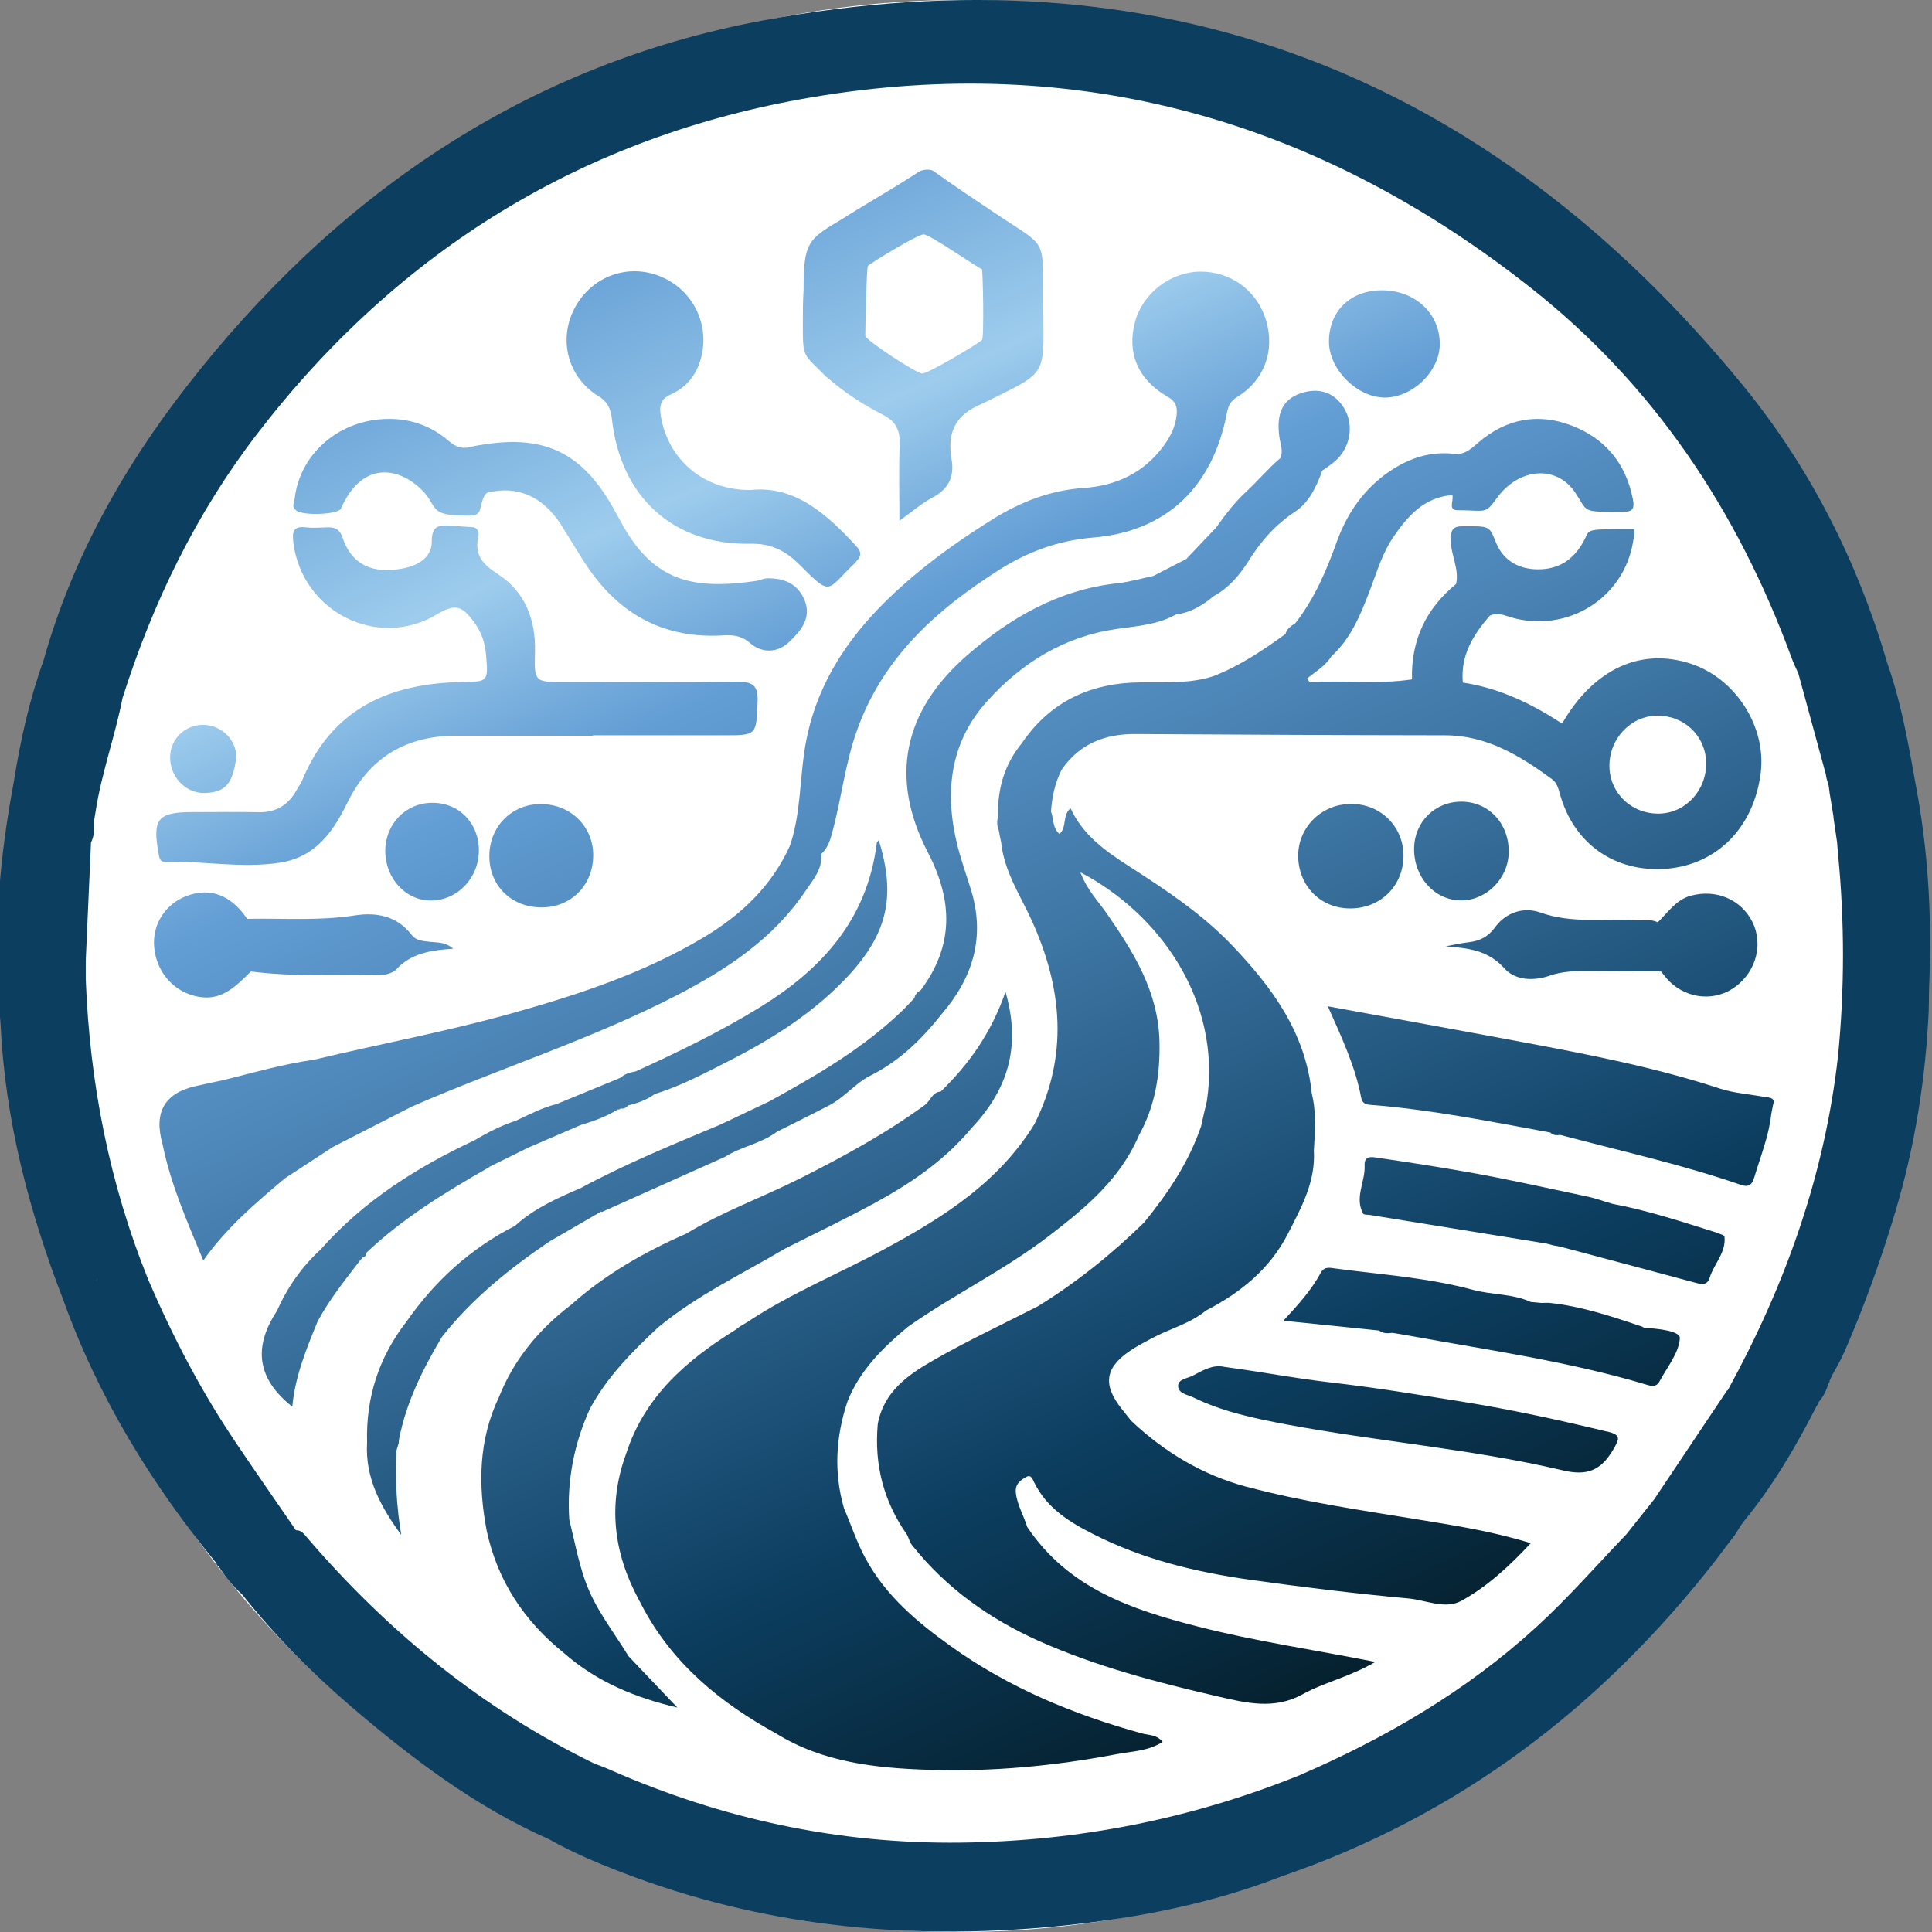 <svg width="155" height="155" viewBox="0 0 155 155" fill="none" xmlns="http://www.w3.org/2000/svg">
<rect x="0" y="0" width="155" height="155" fill="#808080" stroke="none"/>
<g clip-path="url(#clip0_3799_14)">
<ellipse cx="77" cy="77.5" rx="76" ry="77.5" fill="white"/>
<path d="M147.92 108.582C149.53 104.89 150.89 101.137 152.05 97.252C153.64 91.919 154.49 86.545 154.74 81.018C154.74 80.814 154.74 80.61 154.75 80.406C154.75 79.998 154.76 79.591 154.77 79.183C154.99 74.064 154.75 68.975 153.87 63.927C153.21 60.328 152.65 56.708 151.43 53.251C149.03 45.021 145.2 37.486 139.84 30.929C119.21 5.721 92.83 -4.242 61.21 1.642C42.2 5.18 26.9 15.643 14.93 31.061C9.83 37.628 5.78 44.838 3.5 52.965C2.36 56.126 1.64 59.389 1.11 62.704C0.21 67.547 -0.36 72.422 -0.17 77.357C-0.17 77.867 -0.17 78.367 -0.17 78.877L-0.1 80.794C-0.07 81.059 -0.03 81.334 -3.00556e-05 81.599C0.02 81.814 0.04 82.028 0.05 82.242C0.42 89.88 2.32 97.16 5.06 104.248C7.87 112.089 12.14 119.054 17.37 125.428C17.37 125.54 17.41 125.611 17.52 125.632C18.06 126.498 18.7 127.263 19.45 127.946C22.06 131.23 24.99 134.197 28.15 136.9C33.04 141.07 38.13 144.945 44.04 147.556C46.22 148.79 48.53 149.718 50.87 150.585C62.1 154.725 73.69 155.704 85.49 154.47C91.39 153.848 97.21 152.716 102.8 150.544C116.93 145.71 128.38 137.053 137.61 125.224C138.04 124.663 138.46 124.102 138.89 123.531C138.99 123.398 139.1 123.256 139.2 123.123C139.44 122.756 139.65 122.358 139.93 122.022C142.26 119.177 144.1 116.026 145.77 112.752C145.85 112.701 145.88 112.63 145.86 112.538C146.28 112.079 146.55 111.529 146.71 110.927C146.78 110.907 146.8 110.856 146.78 110.784C146.85 110.631 146.93 110.468 147 110.315C147.31 109.744 147.65 109.183 147.91 108.582H147.92ZM7.73 102.749C7.73 102.749 7.77 102.657 7.79 102.596C7.78 102.657 7.76 102.708 7.73 102.749ZM135.45 124.122C135.7 124.122 135.94 124.184 136.18 124.275C135.94 124.184 135.7 124.112 135.45 124.122ZM138.57 111.539C136.62 114.455 134.66 117.372 132.71 120.288C132.57 120.462 132.43 120.645 132.29 120.818C131.68 121.583 131.08 122.338 130.47 123.103C128.07 125.601 125.79 128.222 123.23 130.557C117.6 135.696 111.15 139.449 104.23 142.437C95.51 145.945 86.46 147.719 77.1 147.831C67.29 147.954 57.9 145.935 48.9 141.968C48.49 141.784 48.07 141.641 47.66 141.478C38.74 137.124 31.19 130.975 24.69 123.419C24.43 123.123 24.21 122.756 23.74 122.766C22.13 120.421 20.5 118.086 18.91 115.72C16.14 111.62 13.87 107.256 11.91 102.708C8.78 94.978 7.2 86.912 6.88 78.571C6.88 78.163 6.88 77.755 6.88 77.347C6.88 77.245 6.88 77.153 6.88 77.051C7.02 73.9 7.16 70.749 7.3 67.598C7.59 67.017 7.58 66.385 7.56 65.763C7.59 65.569 7.63 65.375 7.66 65.171C8.13 62.051 9.23 59.084 9.83 56.004C12.27 48.305 15.75 41.146 20.66 34.773C32.04 19.987 46.92 10.911 65.03 7.821C86.42 4.161 105.73 9.596 122.83 23.107C132.66 30.867 139.41 40.963 143.74 52.792C143.89 53.21 144.1 53.618 144.28 54.036C145.01 56.728 145.75 59.42 146.48 62.112C146.5 62.214 146.51 62.316 146.53 62.408C146.59 62.622 146.65 62.826 146.71 63.04C146.74 63.244 146.77 63.438 146.79 63.642C146.85 63.621 146.93 63.621 147 63.621C146.92 63.621 146.85 63.621 146.79 63.642C146.89 64.254 146.99 64.865 147.09 65.467C147.09 65.569 147.11 65.671 147.12 65.763C147.21 66.375 147.3 66.987 147.39 67.598L147.41 67.904C147.43 68.129 147.45 68.363 147.47 68.588C147.68 68.547 147.88 68.475 148.01 68.353C147.87 68.475 147.68 68.547 147.47 68.588C147.99 73.972 147.99 79.346 147.46 84.73C146.39 94.315 143.2 103.177 138.6 111.559L138.57 111.539Z" fill="#0C3E60"/>
<path d="M100 119.279C96.47 118.33 93.42 116.505 90.75 113.986C90.5 113.68 90.26 113.374 90.01 113.058C88.44 111.09 88.64 109.714 90.73 108.327C91.27 107.97 91.84 107.674 92.41 107.368C93.84 106.593 95.46 106.206 96.75 105.145C99.5 103.717 101.85 101.851 103.32 98.996C104.4 96.885 105.56 94.805 105.41 92.296C105.5 90.767 105.62 89.237 105.24 87.728C104.75 82.833 102.03 79.172 98.81 75.807C96.4 73.288 93.51 71.382 90.61 69.516C88.7 68.292 86.88 67.007 85.89 64.845C85.2 65.406 85.62 66.365 85 66.905C84.42 66.415 84.55 65.692 84.32 65.11C84.39 63.927 84.65 62.795 85.18 61.735C86.63 59.655 88.67 58.87 91.1 58.89C99.37 58.941 107.65 58.982 115.93 58.992C119.26 58.992 121.92 60.613 124.5 62.5C124.9 62.795 125.01 63.214 125.14 63.662C126.23 67.68 129.55 70.015 133.68 69.699C137.75 69.383 140.72 66.375 141.26 62C141.72 58.298 139.25 54.434 135.66 53.251C131.63 51.925 127.85 53.669 125.32 58.054C122.87 56.443 120.27 55.198 117.36 54.76C117.16 52.588 118.19 50.936 119.51 49.406C120.11 49.08 120.64 49.355 121.22 49.529C125.75 50.824 130.28 47.999 131.02 43.451C131.07 43.114 131.26 42.462 130.99 42.441C127.26 42.441 127.52 42.472 127.19 43.155C126.47 44.614 125.4 45.562 123.73 45.664C122.06 45.776 120.67 45.083 120.05 43.594C119.46 42.166 119.58 42.217 117.37 42.217C116.55 42.217 116.41 42.503 116.39 43.267C116.37 44.491 117.09 45.613 116.82 46.847C114.42 48.815 113.2 51.344 113.28 54.505C110.55 54.923 107.8 54.556 105.07 54.729C105 54.627 104.93 54.536 104.86 54.434C105.54 53.883 106.32 53.444 106.81 52.659C108.38 51.232 109.15 49.325 109.89 47.397C110.45 45.939 110.88 44.42 111.76 43.125C112.92 41.401 114.27 39.882 116.52 39.719C116.65 40.137 116.15 40.932 116.92 40.932C119.19 40.932 119.13 41.299 120.06 39.994C121.83 37.526 124.86 37.261 126.38 39.525C127.44 41.106 126.82 41.065 130.14 41.065C130.92 41.065 131.17 40.902 131 40.035C130.43 37.149 128.77 35.191 126.13 34.161C123.41 33.101 120.84 33.58 118.6 35.507C118.06 35.976 117.57 36.446 116.81 36.425C114.84 36.17 113.08 36.721 111.46 37.832C109.44 39.209 108.09 41.146 107.26 43.431C106.42 45.776 105.46 48.03 103.92 49.998C103.58 50.222 103.22 50.446 103.12 50.905C103.12 50.905 103.11 50.895 103.1 50.885C101.28 52.2 99.42 53.455 97.31 54.26C95.15 54.954 92.93 54.648 90.73 54.77C87.08 54.974 84.1 56.504 81.98 59.624C80.6 61.307 80.02 63.264 80.07 65.447C79.99 65.844 79.96 66.242 80.13 66.63C80.19 66.946 80.25 67.262 80.32 67.578C80.56 69.913 81.85 71.82 82.78 73.86C85.24 79.285 85.73 84.71 82.99 90.186C80.13 94.825 75.77 97.599 71.17 100.097C67.45 102.127 63.5 103.707 59.95 106.073C59.74 106.195 59.54 106.318 59.33 106.44L59.04 106.665C55.14 109.092 51.74 111.977 50.24 116.607C48.74 120.686 49.22 124.581 51.25 128.344C51.32 128.467 51.39 128.589 51.45 128.711L51.47 128.762C53.92 133.463 57.79 136.614 62.28 139.082C66.03 141.407 70.27 141.845 74.47 141.988C79.53 142.162 84.59 141.682 89.58 140.734C90.8 140.499 92.12 140.499 93.28 139.745C92.78 139.143 92.13 139.215 91.59 139.062C86.13 137.552 80.94 135.411 76.29 132.076C73.61 130.159 71.08 128.048 69.44 125.03C68.73 123.735 68.29 122.338 67.71 121.002C66.88 118.116 67.05 115.271 67.99 112.446C68.98 109.928 70.83 108.133 72.82 106.461C76.51 103.86 80.6 101.892 84.19 99.129C87.07 96.916 89.87 94.611 91.37 91.093C92.68 88.738 93.09 86.188 93.02 83.496C92.91 79.509 90.93 76.368 88.78 73.268C88.08 72.269 87.19 71.361 86.68 69.985C93.02 73.299 98.01 80.274 96.83 88.309C96.95 88.228 97.04 88.136 97.12 88.044C97.27 87.861 97.36 87.657 97.39 87.442C97.35 87.657 97.27 87.861 97.12 88.044C97.04 88.136 96.95 88.228 96.83 88.309C96.67 88.993 96.51 89.676 96.36 90.359C95.37 93.265 93.69 95.743 91.79 98.078C89.18 100.628 86.36 102.892 83.27 104.798C80.48 106.226 77.64 107.552 74.92 109.112C72.89 110.274 70.9 111.62 70.42 114.262C70.13 117.525 70.9 120.482 72.78 123.143C72.91 123.409 72.98 123.725 73.16 123.949C75.9 127.406 79.38 129.874 83.34 131.648C87.96 133.708 92.82 134.972 97.72 136.104C99.96 136.624 102.24 137.185 104.5 135.931C106.25 134.962 108.27 134.544 110.34 133.331C105.33 132.342 100.68 131.668 96.11 130.496C90.78 129.129 85.71 127.437 82.41 122.501C82.13 121.583 81.61 120.747 81.5 119.768C81.42 119.065 81.87 118.748 82.35 118.483C82.73 118.279 82.85 118.687 82.97 118.932C83.99 121.012 85.83 122.134 87.76 123.103C91.72 125.112 95.97 126.131 100.31 126.743C104.53 127.335 108.77 127.855 113.02 128.242C114.43 128.375 115.95 129.15 117.27 128.416C119.31 127.284 121.05 125.693 122.81 123.806C119.69 122.838 116.71 122.389 113.73 121.899C109.12 121.145 104.5 120.482 99.98 119.268L100 119.279ZM132.95 57.421C135.11 57.391 136.82 59.022 136.88 61.144C136.94 63.367 135.27 65.212 133.15 65.273C130.93 65.335 129.14 63.652 129.12 61.47C129.1 59.267 130.82 57.442 132.95 57.411V57.421Z" fill="url(#paint0_linear_3799_14)"/>
<path d="M13.21 69.138C16.29 69.057 19.37 69.689 22.46 69.21C25.26 68.781 26.7 66.793 27.85 64.437C29.65 60.725 32.64 59.012 36.65 59.022C40.29 59.033 43.93 59.022 47.57 59.022V58.992C51.06 58.992 54.55 58.992 58.04 58.992C60.74 58.992 60.67 58.992 60.78 56.289C60.84 54.944 60.33 54.689 59.16 54.699C54.52 54.75 49.88 54.719 45.25 54.719C42.92 54.719 42.85 54.719 42.92 52.343C43 49.682 42.1 47.459 39.95 46.062C38.77 45.287 38.09 44.614 38.35 43.176C38.41 42.87 38.48 42.482 38.01 42.299C35.56 42.187 34.64 41.707 34.64 43.461C34.64 45.215 32.56 45.766 30.85 45.725C29.14 45.684 28.03 44.746 27.5 43.176C27.25 42.411 26.84 42.278 26.19 42.309C25.64 42.329 25.09 42.37 24.55 42.309C23.5 42.176 23.43 42.696 23.54 43.563C24.26 49.09 30.28 52.119 35 49.315C36.49 48.427 37.03 48.529 38.06 49.947C38.61 50.701 38.91 51.548 38.99 52.486C39.18 54.699 39.18 54.689 37.05 54.719C31.28 54.821 26.63 56.82 24.24 62.612C24.13 62.887 23.93 63.132 23.79 63.397C23.11 64.611 22.11 65.202 20.72 65.161C18.98 65.121 17.23 65.161 15.48 65.151C12.64 65.151 12.21 65.681 12.73 68.526C12.79 68.863 12.85 69.148 13.23 69.138H13.21Z" fill="url(#paint1_linear_3799_14)"/>
<path d="M66.32 30.245C67.69 31.449 69.2 32.448 70.8 33.254C71.93 33.825 72.23 34.569 72.18 35.762C72.1 37.669 72.16 39.576 72.16 41.779C73.21 41.024 73.97 40.361 74.82 39.913C76.1 39.229 76.59 38.25 76.34 36.833C75.97 34.681 76.66 33.264 78.78 32.397C84.39 29.593 83.69 30.5 83.69 23.536C83.69 19.202 83.83 19.742 80.34 17.438C78.51 16.214 76.67 15 74.88 13.716C74.63 13.542 74.02 13.593 73.72 13.777C71.72 15.102 69.67 16.224 67.65 17.519C64.84 19.192 64.47 19.375 64.47 23.24C64.41 24.147 64.41 25.065 64.41 25.983C64.41 28.797 64.41 28.308 66.31 30.256L66.32 30.245ZM69.64 21.323C69.87 21.088 73.63 18.804 74.1 18.804C74.61 18.804 78.49 21.527 78.78 21.598C78.85 21.71 78.97 27.084 78.78 27.278C78.49 27.574 74.47 29.97 73.99 29.97C73.55 29.97 69.42 27.288 69.42 26.931C69.42 26.503 69.52 21.455 69.63 21.333L69.64 21.323Z" fill="url(#paint2_linear_3799_14)"/>
<path d="M23.76 40.963C24.49 41.422 27.16 41.248 27.35 40.81C29.06 36.894 32.14 37.404 34.1 39.576C35.13 40.851 34.53 41.432 37.88 41.361C38.19 41.361 38.46 41.136 38.53 40.83C38.64 40.382 38.79 39.607 39.15 39.515C41.55 38.923 43.57 39.882 44.96 42.023C45.76 43.247 46.47 44.542 47.31 45.735C49.92 49.447 53.47 51.242 57.96 50.977C58.78 50.926 59.46 50.977 60.16 51.578C61.14 52.435 62.39 52.384 63.31 51.507C64.19 50.661 65.13 49.631 64.56 48.183C64.03 46.837 62.9 46.367 61.55 46.398C61.26 46.398 60.97 46.561 60.68 46.602C55.82 47.306 52.56 46.775 49.97 42.146C49.7 41.656 49.43 41.167 49.16 40.688C46.7 36.374 43.76 34.916 38.95 35.64C38.56 35.701 38.16 35.752 37.77 35.854C37.09 36.038 36.57 35.874 36.01 35.385C34.64 34.202 33.01 33.6 31.2 33.611C27.3 33.611 24.07 36.333 23.64 40.004C23.6 40.321 23.36 40.688 23.78 40.953L23.76 40.963Z" fill="url(#paint3_linear_3799_14)"/>
<path d="M47.96 31.734C48.73 32.224 49 32.764 49.09 33.621C49.79 39.902 54.04 43.747 60.24 43.624C61.89 43.594 63.05 44.196 64.18 45.338C66.79 47.968 66.29 47.326 68.63 45.134C68.67 45.103 68.69 45.052 68.72 45.011C69.12 44.624 69.11 44.257 68.72 43.839C66.31 41.218 63.75 38.934 60.22 39.311C56.44 39.342 53.61 36.874 53.02 33.407C52.88 32.55 52.98 32.01 53.86 31.622C55.16 31.041 55.97 29.939 56.29 28.532C56.92 25.779 55.42 23.067 52.78 22.098C50.17 21.139 47.32 22.291 46.05 24.82C44.81 27.288 45.55 30.215 47.94 31.744L47.96 31.734Z" fill="url(#paint4_linear_3799_14)"/>
<path d="M141.68 88.024C140.44 87.789 139.16 87.718 137.97 87.33C132.78 85.627 127.45 84.597 122.11 83.598C116.99 82.639 111.86 81.712 106.53 80.733C107.65 83.262 108.73 85.546 109.2 88.044C109.28 88.472 109.51 88.605 109.92 88.636C114.79 89.013 119.58 89.982 124.38 90.859C124.6 91.093 124.88 91.093 125.17 91.052C125.46 91.124 125.75 91.205 126.04 91.277C130.59 92.47 135.18 93.51 139.64 95.05C140.38 95.305 140.58 94.989 140.77 94.367C141.26 92.725 141.91 91.134 142.1 89.411L142.11 89.349C142.16 89.115 142.2 88.88 142.25 88.636C142.44 88.075 142.01 88.075 141.68 88.013V88.024Z" fill="url(#paint5_linear_3799_14)"/>
<path d="M128.92 114.853C125.1 113.925 121.26 113.089 117.38 112.467C113.83 111.896 110.29 111.315 106.72 110.907C103.88 110.58 101.07 110.04 98.24 109.663C97.27 109.448 96.49 109.958 95.69 110.366C95.26 110.591 94.54 110.642 94.52 111.162C94.5 111.804 95.27 111.886 95.73 112.11C98.09 113.262 100.63 113.793 103.17 114.272C110.55 115.659 118.06 116.24 125.38 117.963C127.31 118.422 128.42 117.994 129.41 116.321C129.96 115.394 130.05 115.118 128.93 114.843L128.92 114.853Z" fill="url(#paint6_linear_3799_14)"/>
<path d="M131.98 106.542C131.89 106.542 131.8 106.45 131.71 106.42C129.28 105.604 126.84 104.788 124.27 104.523C124.07 104.523 123.88 104.523 123.68 104.533C123.39 104.503 123.1 104.482 122.81 104.452C121.33 103.779 119.69 103.891 118.18 103.483C114.55 102.504 110.83 102.259 107.14 101.77C106.73 101.719 106.25 101.566 105.96 102.117C105.22 103.483 104.19 104.635 102.96 105.961C105.72 106.236 108.18 106.491 110.64 106.746C110.96 106.991 111.32 106.981 111.7 106.93C112.2 107.011 112.7 107.093 113.2 107.185C119.52 108.337 125.88 109.234 132.06 111.08C132.46 111.202 132.87 111.304 133.12 110.856C133.74 109.703 134.7 108.551 134.77 107.358C134.8 106.777 133.02 106.593 131.97 106.532L131.98 106.542Z" fill="url(#paint7_linear_3799_14)"/>
<path d="M46.9 126.692C46.37 125.122 46.06 123.5 45.67 121.899C45.47 118.799 46.05 115.852 47.32 113.038C47.16 112.895 46.99 112.783 46.81 112.691C46.46 112.508 46.1 112.406 45.73 112.355C46.1 112.406 46.47 112.508 46.81 112.691C46.98 112.783 47.15 112.895 47.32 113.038C48.7 110.468 50.71 108.449 52.8 106.491C55.91 103.921 59.54 102.208 62.97 100.179C65.37 98.966 67.81 97.803 70.17 96.518C73.05 94.948 75.77 93.112 77.91 90.543C80.75 87.544 81.98 84.108 80.67 79.57C79.51 82.905 77.71 85.403 75.47 87.575C74.78 87.606 74.65 88.33 74.19 88.656C71.05 90.95 67.66 92.786 64.21 94.53C61.18 96.059 57.97 97.201 55.05 98.976C51.7 100.444 48.55 102.239 45.8 104.696C43.23 106.654 41.23 109.061 40.02 112.11C38.39 115.536 38.35 119.126 39.04 122.776C39.91 126.845 42.07 130.068 45.24 132.617C47.87 134.932 50.98 136.206 54.34 136.992C53.04 135.625 51.73 134.248 50.43 132.882C49.2 130.853 47.68 129.007 46.9 126.682V126.692Z" fill="url(#paint8_linear_3799_14)"/>
<path d="M124.35 78.265C125.37 77.918 126.39 77.898 127.43 77.908C129.37 77.928 131.31 77.918 133.25 77.928C133.48 78.194 133.68 78.489 133.93 78.734C135.43 80.192 137.66 80.355 139.27 79.132C140.91 77.888 141.46 75.736 140.6 73.982C139.7 72.157 137.68 71.31 135.65 71.861C134.45 72.187 133.82 73.207 133 73.992C132.43 73.717 131.83 73.86 131.24 73.819C128.68 73.676 126.11 74.115 123.57 73.207C122.28 72.748 120.84 73.166 119.95 74.39C119.38 75.165 118.72 75.491 117.84 75.593C117.21 75.665 116.6 75.807 115.98 75.919C117.74 76.072 119.35 76.195 120.7 77.694C121.59 78.683 123.07 78.713 124.36 78.265H124.35Z" fill="url(#paint9_linear_3799_14)"/>
<path d="M111.09 31.897C113.34 31.897 115.52 29.776 115.51 27.584C115.51 25.116 113.49 23.27 110.83 23.291C108.32 23.301 106.61 24.984 106.62 27.421C106.62 29.634 108.88 31.887 111.09 31.897Z" fill="url(#paint10_linear_3799_14)"/>
<path d="M104.15 68.638C104.15 71.035 105.91 72.86 108.27 72.881C110.73 72.911 112.59 71.086 112.6 68.669C112.6 66.314 110.78 64.498 108.4 64.498C106.05 64.498 104.16 66.334 104.15 68.638Z" fill="url(#paint11_linear_3799_14)"/>
<path d="M43.42 64.509C41.1 64.488 39.31 66.252 39.26 68.588C39.21 70.994 40.97 72.779 43.41 72.799C45.75 72.82 47.52 71.106 47.59 68.74C47.66 66.375 45.83 64.529 43.42 64.509Z" fill="url(#paint12_linear_3799_14)"/>
<path d="M16.05 79.988C17.87 80.263 18.98 79.06 20.13 77.939C23.54 78.367 26.98 78.214 30.4 78.234C30.87 78.234 31.49 78.091 31.79 77.775C33 76.46 34.59 76.236 36.36 76.113C35.71 75.552 35.09 75.634 34.52 75.562C33.98 75.491 33.41 75.501 33.03 75.012C31.84 73.462 30.19 73.176 28.46 73.442C25.59 73.89 22.71 73.656 19.83 73.717C18.54 71.81 16.88 71.178 15 71.871C13.26 72.513 12.2 74.176 12.37 76.001C12.56 78.081 14.05 79.692 16.05 79.988Z" fill="url(#paint13_linear_3799_14)"/>
<path d="M121.04 68.404C121.09 66.11 119.48 64.356 117.31 64.315C115.14 64.284 113.47 65.916 113.45 68.088C113.43 70.372 115.08 72.208 117.17 72.238C119.22 72.269 121 70.505 121.04 68.404Z" fill="url(#paint14_linear_3799_14)"/>
<path d="M137.83 98.925C135.03 98.048 132.25 97.12 129.36 96.579C128.65 96.375 127.94 96.11 127.22 95.968C124.06 95.305 120.92 94.591 117.73 94.03C115.34 93.612 112.95 93.235 110.55 92.888C110.08 92.817 109.44 92.684 109.48 93.49C109.55 94.795 108.65 96.059 109.36 97.365C109.42 97.477 109.73 97.446 109.93 97.477C114.65 98.242 119.36 99.006 124.08 99.771C124.25 99.812 124.41 99.853 124.58 99.904C124.78 99.945 124.97 99.975 125.17 100.016C128.81 100.985 132.46 101.953 136.1 102.932C136.59 103.065 136.99 103.085 137.17 102.494C137.52 101.372 138.5 100.485 138.35 99.2C138.34 99.098 138.02 99.006 137.84 98.945L137.83 98.925Z" fill="url(#paint15_linear_3799_14)"/>
<path d="M30.91 68.282C30.92 70.494 32.56 72.259 34.59 72.248C36.71 72.228 38.41 70.444 38.42 68.231C38.42 66.028 36.82 64.386 34.66 64.407C32.54 64.417 30.9 66.12 30.91 68.292V68.282Z" fill="url(#paint16_linear_3799_14)"/>
<path d="M22.91 94.499C24.18 93.673 25.45 92.837 26.72 92.011L33.04 88.778C40.11 85.689 47.49 83.374 54.36 79.815C58.33 77.755 62.04 75.318 64.62 71.484C65.22 70.596 66 69.73 65.89 68.506C66.48 67.976 66.65 67.242 66.84 66.517C67.51 63.968 67.81 61.337 68.67 58.839C70.72 52.843 75.08 48.947 80.16 45.715C82.48 44.246 84.94 43.349 87.71 43.125C93.56 42.645 97.3 39.076 98.43 33.142C98.54 32.56 98.72 32.173 99.26 31.846C101.45 30.5 102.3 28.124 101.57 25.687C100.85 23.311 98.75 21.771 96.28 21.792C93.89 21.822 91.68 23.525 91.06 25.83C90.39 28.298 91.29 30.47 93.67 31.826C94.33 32.203 94.46 32.621 94.4 33.274C94.31 34.222 93.91 35.018 93.36 35.762C91.76 37.955 89.52 38.974 86.94 39.148C84.23 39.331 81.81 40.29 79.54 41.718C77.46 43.023 75.44 44.42 73.55 45.99C68.99 49.773 65.41 54.219 64.52 60.368C64.16 62.867 64.2 65.437 63.37 67.864C61.89 71.117 59.44 73.421 56.45 75.206C51.6 78.102 46.31 79.825 40.92 81.334C35.73 82.782 30.43 83.761 25.2 85.016C22.74 85.362 20.36 86.045 17.96 86.647C17.19 86.81 16.42 86.963 15.65 87.147C13.19 87.711 12.32 89.258 13.04 91.787C13.69 95.019 15.02 98.007 16.31 101.127C18.17 98.496 20.52 96.498 22.89 94.509L22.91 94.499Z" fill="url(#paint17_linear_3799_14)"/>
<path d="M38.64 92.205C39.03 92.572 39.44 92.929 39.24 93.622C40.29 93.102 41.33 92.592 42.38 92.072C43.78 91.471 45.18 90.859 46.59 90.257C47.62 89.951 48.63 89.584 49.56 89.013H49.68L49.77 88.942C50.02 88.962 50.23 88.901 50.38 88.687C51.15 88.503 51.89 88.248 52.53 87.769C54.69 87.106 56.67 86.035 58.67 85.016C62.11 83.251 65.36 81.181 68.04 78.306C71.21 74.889 71.89 71.881 70.5 67.405C70.45 67.486 70.35 67.558 70.34 67.649C69.57 73.788 65.93 77.755 60.96 80.814C57.75 82.793 54.38 84.414 50.98 85.964C50.53 86.025 50.11 86.168 49.76 86.474L44.66 88.574C43.51 88.86 42.46 89.411 41.4 89.91C40.24 90.288 39.16 90.828 38.11 91.46C33.47 93.642 29.18 96.324 25.73 100.24C24.21 101.627 23.05 103.289 22.21 105.186C20.27 108.123 20.66 110.662 23.45 112.854C23.68 110.407 24.58 108.215 25.48 106.022C26.43 104.238 27.69 102.688 28.91 101.097C28.98 101.015 29.06 100.923 29.13 100.842C29.29 100.821 29.39 100.74 29.34 100.556C32.3 97.732 35.75 95.641 39.26 93.632C39.45 92.939 39.05 92.582 38.66 92.215L38.64 92.205ZM26.12 100.261C26.55 100.261 26.99 100.199 27.41 100.21C26.99 100.189 26.55 100.261 26.12 100.261Z" fill="url(#paint18_linear_3799_14)"/>
<path d="M16.41 63.621C18.14 63.581 18.68 62.806 18.96 60.746C18.97 59.369 17.77 58.176 16.34 58.156C14.89 58.125 13.7 59.237 13.65 60.664C13.59 62.265 14.85 63.652 16.41 63.621Z" fill="url(#paint19_linear_3799_14)"/>
<path d="M48.27 97.242C51.57 95.763 54.87 94.285 58.17 92.806C59.48 91.98 61.07 91.746 62.33 90.797C63.73 90.094 65.14 89.4 66.53 88.676C67.73 88.054 68.66 86.882 69.78 86.321C72.16 85.128 73.94 83.394 75.55 81.355C78.05 78.448 79.07 75.185 77.9 71.382C77.54 70.219 77.13 69.077 76.83 67.904C75.75 63.621 76.18 59.593 79.21 56.239C82.01 53.139 85.41 51.058 89.6 50.457C91.21 50.222 92.87 50.13 94.35 49.294C95.52 49.151 96.48 48.57 97.37 47.826C98.57 47.173 99.43 46.163 100.16 45.021C101.14 43.431 102.33 42.085 103.91 41.044C105.03 40.3 105.62 39.046 106.08 37.761C106.44 37.496 106.82 37.261 107.15 36.965C108.32 35.915 108.63 34.151 107.89 32.846C107.13 31.5 105.84 31.041 104.33 31.561C102.89 32.061 102.37 33.193 102.65 35.12C102.73 35.66 102.97 36.191 102.72 36.751C101.71 37.618 100.95 38.546 99.97 39.454C99.07 40.29 98.4 41.167 97.56 42.329C96.76 43.166 95.97 44.012 95.17 44.848C94.29 45.297 93.41 45.756 92.53 46.204C91.56 46.408 90.6 46.694 89.62 46.796C84.93 47.316 81.05 49.549 77.55 52.608C72.48 57.054 71.33 62.388 74.44 68.384C76.48 72.31 76.51 75.889 73.87 79.438C73.61 79.58 73.42 79.774 73.36 80.07C73.09 80.355 72.83 80.641 72.56 80.916C69.37 84.047 65.56 86.249 61.7 88.37C60.4 88.982 59.11 89.604 57.81 90.216C54.03 91.797 50.24 93.347 46.63 95.294C44.75 96.11 42.86 96.926 41.32 98.344C37.77 100.148 34.9 102.749 32.61 106.032C30.4 108.877 29.35 112.11 29.45 115.73C29.28 118.616 30.58 120.931 32.19 123.143C31.82 120.89 31.69 118.657 31.8 116.393C31.86 116.189 31.93 115.975 31.99 115.771C31.99 115.659 32.01 115.546 32.02 115.444C32.6 112.477 33.93 109.826 35.45 107.266C37.87 104.187 40.87 101.78 44.07 99.608C45.46 98.802 46.85 97.997 48.24 97.191L48.27 97.242Z" fill="url(#paint20_linear_3799_14)"/>
</g>
<defs>
<linearGradient id="paint0_linear_3799_14" x1="113.43" y1="132.79" x2="58.593" y2="13.438" gradientUnits="userSpaceOnUse">
<stop stop-color="#05202D"/>
<stop offset="0.05" stop-color="#07283B"/>
<stop offset="0.2" stop-color="#0C3E60"/>
<stop offset="0.49" stop-color="#3E76A4"/>
<stop offset="0.71" stop-color="#629DD4"/>
<stop offset="0.74" stop-color="#70A8DA"/>
<stop offset="0.83" stop-color="#9DCCED"/>
<stop offset="1" stop-color="#629DD4"/>
</linearGradient>
<linearGradient id="paint1_linear_3799_14" x1="75.63" y1="150.156" x2="20.803" y2="30.793" gradientUnits="userSpaceOnUse">
<stop stop-color="#05202D"/>
<stop offset="0.05" stop-color="#07283B"/>
<stop offset="0.2" stop-color="#0C3E60"/>
<stop offset="0.49" stop-color="#3E76A4"/>
<stop offset="0.71" stop-color="#629DD4"/>
<stop offset="0.74" stop-color="#70A8DA"/>
<stop offset="0.83" stop-color="#9DCCED"/>
<stop offset="1" stop-color="#629DD4"/>
</linearGradient>
<linearGradient id="paint2_linear_3799_14" x1="120.57" y1="129.507" x2="65.743" y2="10.154" gradientUnits="userSpaceOnUse">
<stop stop-color="#05202D"/>
<stop offset="0.05" stop-color="#07283B"/>
<stop offset="0.2" stop-color="#0C3E60"/>
<stop offset="0.49" stop-color="#3E76A4"/>
<stop offset="0.71" stop-color="#629DD4"/>
<stop offset="0.74" stop-color="#70A8DA"/>
<stop offset="0.83" stop-color="#9DCCED"/>
<stop offset="1" stop-color="#629DD4"/>
</linearGradient>
<linearGradient id="paint3_linear_3799_14" x1="88.19" y1="144.385" x2="33.363" y2="25.021" gradientUnits="userSpaceOnUse">
<stop stop-color="#05202D"/>
<stop offset="0.05" stop-color="#07283B"/>
<stop offset="0.2" stop-color="#0C3E60"/>
<stop offset="0.49" stop-color="#3E76A4"/>
<stop offset="0.71" stop-color="#629DD4"/>
<stop offset="0.74" stop-color="#70A8DA"/>
<stop offset="0.83" stop-color="#9DCCED"/>
<stop offset="1" stop-color="#629DD4"/>
</linearGradient>
<linearGradient id="paint4_linear_3799_14" x1="102.14" y1="137.97" x2="47.313" y2="18.617" gradientUnits="userSpaceOnUse">
<stop stop-color="#05202D"/>
<stop offset="0.05" stop-color="#07283B"/>
<stop offset="0.2" stop-color="#0C3E60"/>
<stop offset="0.49" stop-color="#3E76A4"/>
<stop offset="0.71" stop-color="#629DD4"/>
<stop offset="0.74" stop-color="#70A8DA"/>
<stop offset="0.83" stop-color="#9DCCED"/>
<stop offset="1" stop-color="#629DD4"/>
</linearGradient>
<linearGradient id="paint5_linear_3799_14" x1="140.04" y1="120.564" x2="85.213" y2="1.211" gradientUnits="userSpaceOnUse">
<stop stop-color="#05202D"/>
<stop offset="0.05" stop-color="#07283B"/>
<stop offset="0.2" stop-color="#0C3E60"/>
<stop offset="0.49" stop-color="#3E76A4"/>
<stop offset="0.71" stop-color="#629DD4"/>
<stop offset="0.74" stop-color="#70A8DA"/>
<stop offset="0.83" stop-color="#9DCCED"/>
<stop offset="1" stop-color="#629DD4"/>
</linearGradient>
<linearGradient id="paint6_linear_3799_14" x1="119.52" y1="129.996" x2="64.683" y2="10.633" gradientUnits="userSpaceOnUse">
<stop stop-color="#05202D"/>
<stop offset="0.05" stop-color="#07283B"/>
<stop offset="0.2" stop-color="#0C3E60"/>
<stop offset="0.49" stop-color="#3E76A4"/>
<stop offset="0.71" stop-color="#629DD4"/>
<stop offset="0.74" stop-color="#70A8DA"/>
<stop offset="0.83" stop-color="#9DCCED"/>
<stop offset="1" stop-color="#629DD4"/>
</linearGradient>
<linearGradient id="paint7_linear_3799_14" x1="127.56" y1="126.305" x2="72.723" y2="6.942" gradientUnits="userSpaceOnUse">
<stop stop-color="#05202D"/>
<stop offset="0.05" stop-color="#07283B"/>
<stop offset="0.2" stop-color="#0C3E60"/>
<stop offset="0.49" stop-color="#3E76A4"/>
<stop offset="0.71" stop-color="#629DD4"/>
<stop offset="0.74" stop-color="#70A8DA"/>
<stop offset="0.83" stop-color="#9DCCED"/>
<stop offset="1" stop-color="#629DD4"/>
</linearGradient>
<linearGradient id="paint8_linear_3799_14" x1="80.33" y1="147.994" x2="25.503" y2="28.631" gradientUnits="userSpaceOnUse">
<stop stop-color="#05202D"/>
<stop offset="0.05" stop-color="#07283B"/>
<stop offset="0.2" stop-color="#0C3E60"/>
<stop offset="0.49" stop-color="#3E76A4"/>
<stop offset="0.71" stop-color="#629DD4"/>
<stop offset="0.74" stop-color="#70A8DA"/>
<stop offset="0.83" stop-color="#9DCCED"/>
<stop offset="1" stop-color="#629DD4"/>
</linearGradient>
<linearGradient id="paint9_linear_3799_14" x1="147.02" y1="117.362" x2="92.193" y2="-2.002" gradientUnits="userSpaceOnUse">
<stop stop-color="#05202D"/>
<stop offset="0.05" stop-color="#07283B"/>
<stop offset="0.2" stop-color="#0C3E60"/>
<stop offset="0.49" stop-color="#3E76A4"/>
<stop offset="0.71" stop-color="#629DD4"/>
<stop offset="0.74" stop-color="#70A8DA"/>
<stop offset="0.83" stop-color="#9DCCED"/>
<stop offset="1" stop-color="#629DD4"/>
</linearGradient>
<linearGradient id="paint10_linear_3799_14" x1="150.15" y1="115.924" x2="95.323" y2="-3.439" gradientUnits="userSpaceOnUse">
<stop stop-color="#05202D"/>
<stop offset="0.05" stop-color="#07283B"/>
<stop offset="0.2" stop-color="#0C3E60"/>
<stop offset="0.49" stop-color="#3E76A4"/>
<stop offset="0.71" stop-color="#629DD4"/>
<stop offset="0.74" stop-color="#70A8DA"/>
<stop offset="0.83" stop-color="#9DCCED"/>
<stop offset="1" stop-color="#629DD4"/>
</linearGradient>
<linearGradient id="paint11_linear_3799_14" x1="132.77" y1="123.908" x2="77.943" y2="4.545" gradientUnits="userSpaceOnUse">
<stop stop-color="#05202D"/>
<stop offset="0.05" stop-color="#07283B"/>
<stop offset="0.2" stop-color="#0C3E60"/>
<stop offset="0.49" stop-color="#3E76A4"/>
<stop offset="0.71" stop-color="#629DD4"/>
<stop offset="0.74" stop-color="#70A8DA"/>
<stop offset="0.83" stop-color="#9DCCED"/>
<stop offset="1" stop-color="#629DD4"/>
</linearGradient>
<linearGradient id="paint12_linear_3799_14" x1="78.78" y1="148.708" x2="23.953" y2="29.345" gradientUnits="userSpaceOnUse">
<stop stop-color="#05202D"/>
<stop offset="0.05" stop-color="#07283B"/>
<stop offset="0.2" stop-color="#0C3E60"/>
<stop offset="0.49" stop-color="#3E76A4"/>
<stop offset="0.71" stop-color="#629DD4"/>
<stop offset="0.74" stop-color="#70A8DA"/>
<stop offset="0.83" stop-color="#9DCCED"/>
<stop offset="1" stop-color="#629DD4"/>
</linearGradient>
<linearGradient id="paint13_linear_3799_14" x1="60.11" y1="157.284" x2="5.283" y2="37.921" gradientUnits="userSpaceOnUse">
<stop stop-color="#05202D"/>
<stop offset="0.05" stop-color="#07283B"/>
<stop offset="0.2" stop-color="#0C3E60"/>
<stop offset="0.49" stop-color="#3E76A4"/>
<stop offset="0.71" stop-color="#629DD4"/>
<stop offset="0.74" stop-color="#70A8DA"/>
<stop offset="0.83" stop-color="#9DCCED"/>
<stop offset="1" stop-color="#629DD4"/>
</linearGradient>
<linearGradient id="paint14_linear_3799_14" x1="140.31" y1="120.441" x2="85.483" y2="1.088" gradientUnits="userSpaceOnUse">
<stop stop-color="#05202D"/>
<stop offset="0.05" stop-color="#07283B"/>
<stop offset="0.2" stop-color="#0C3E60"/>
<stop offset="0.49" stop-color="#3E76A4"/>
<stop offset="0.71" stop-color="#629DD4"/>
<stop offset="0.74" stop-color="#70A8DA"/>
<stop offset="0.83" stop-color="#9DCCED"/>
<stop offset="1" stop-color="#629DD4"/>
</linearGradient>
<linearGradient id="paint15_linear_3799_14" x1="134.77" y1="122.98" x2="79.943" y2="3.627" gradientUnits="userSpaceOnUse">
<stop stop-color="#05202D"/>
<stop offset="0.05" stop-color="#07283B"/>
<stop offset="0.2" stop-color="#0C3E60"/>
<stop offset="0.49" stop-color="#3E76A4"/>
<stop offset="0.71" stop-color="#629DD4"/>
<stop offset="0.74" stop-color="#70A8DA"/>
<stop offset="0.83" stop-color="#9DCCED"/>
<stop offset="1" stop-color="#629DD4"/>
</linearGradient>
<linearGradient id="paint16_linear_3799_14" x1="71.65" y1="151.982" x2="16.823" y2="32.618" gradientUnits="userSpaceOnUse">
<stop stop-color="#05202D"/>
<stop offset="0.05" stop-color="#07283B"/>
<stop offset="0.2" stop-color="#0C3E60"/>
<stop offset="0.49" stop-color="#3E76A4"/>
<stop offset="0.71" stop-color="#629DD4"/>
<stop offset="0.74" stop-color="#70A8DA"/>
<stop offset="0.83" stop-color="#9DCCED"/>
<stop offset="1" stop-color="#629DD4"/>
</linearGradient>
<linearGradient id="paint17_linear_3799_14" x1="93.65" y1="141.876" x2="38.823" y2="22.513" gradientUnits="userSpaceOnUse">
<stop stop-color="#05202D"/>
<stop offset="0.05" stop-color="#07283B"/>
<stop offset="0.2" stop-color="#0C3E60"/>
<stop offset="0.49" stop-color="#3E76A4"/>
<stop offset="0.71" stop-color="#629DD4"/>
<stop offset="0.74" stop-color="#70A8DA"/>
<stop offset="0.83" stop-color="#9DCCED"/>
<stop offset="1" stop-color="#629DD4"/>
</linearGradient>
<linearGradient id="paint18_linear_3799_14" x1="73.43" y1="151.166" x2="18.603" y2="31.803" gradientUnits="userSpaceOnUse">
<stop stop-color="#05202D"/>
<stop offset="0.05" stop-color="#07283B"/>
<stop offset="0.2" stop-color="#0C3E60"/>
<stop offset="0.49" stop-color="#3E76A4"/>
<stop offset="0.71" stop-color="#629DD4"/>
<stop offset="0.74" stop-color="#70A8DA"/>
<stop offset="0.83" stop-color="#9DCCED"/>
<stop offset="1" stop-color="#629DD4"/>
</linearGradient>
<linearGradient id="paint19_linear_3799_14" x1="59.12" y1="157.743" x2="4.293" y2="38.38" gradientUnits="userSpaceOnUse">
<stop stop-color="#05202D"/>
<stop offset="0.05" stop-color="#07283B"/>
<stop offset="0.2" stop-color="#0C3E60"/>
<stop offset="0.49" stop-color="#3E76A4"/>
<stop offset="0.71" stop-color="#629DD4"/>
<stop offset="0.74" stop-color="#70A8DA"/>
<stop offset="0.83" stop-color="#9DCCED"/>
<stop offset="1" stop-color="#629DD4"/>
</linearGradient>
<linearGradient id="paint20_linear_3799_14" x1="97.29" y1="140.204" x2="42.453" y2="20.851" gradientUnits="userSpaceOnUse">
<stop stop-color="#05202D"/>
<stop offset="0.05" stop-color="#07283B"/>
<stop offset="0.2" stop-color="#0C3E60"/>
<stop offset="0.49" stop-color="#3E76A4"/>
<stop offset="0.71" stop-color="#629DD4"/>
<stop offset="0.74" stop-color="#70A8DA"/>
<stop offset="0.83" stop-color="#9DCCED"/>
<stop offset="1" stop-color="#629DD4"/>
</linearGradient>
<clipPath id="clip0_3799_14">
<rect width="155" height="155" fill="white"/>
</clipPath>
</defs>
</svg>
